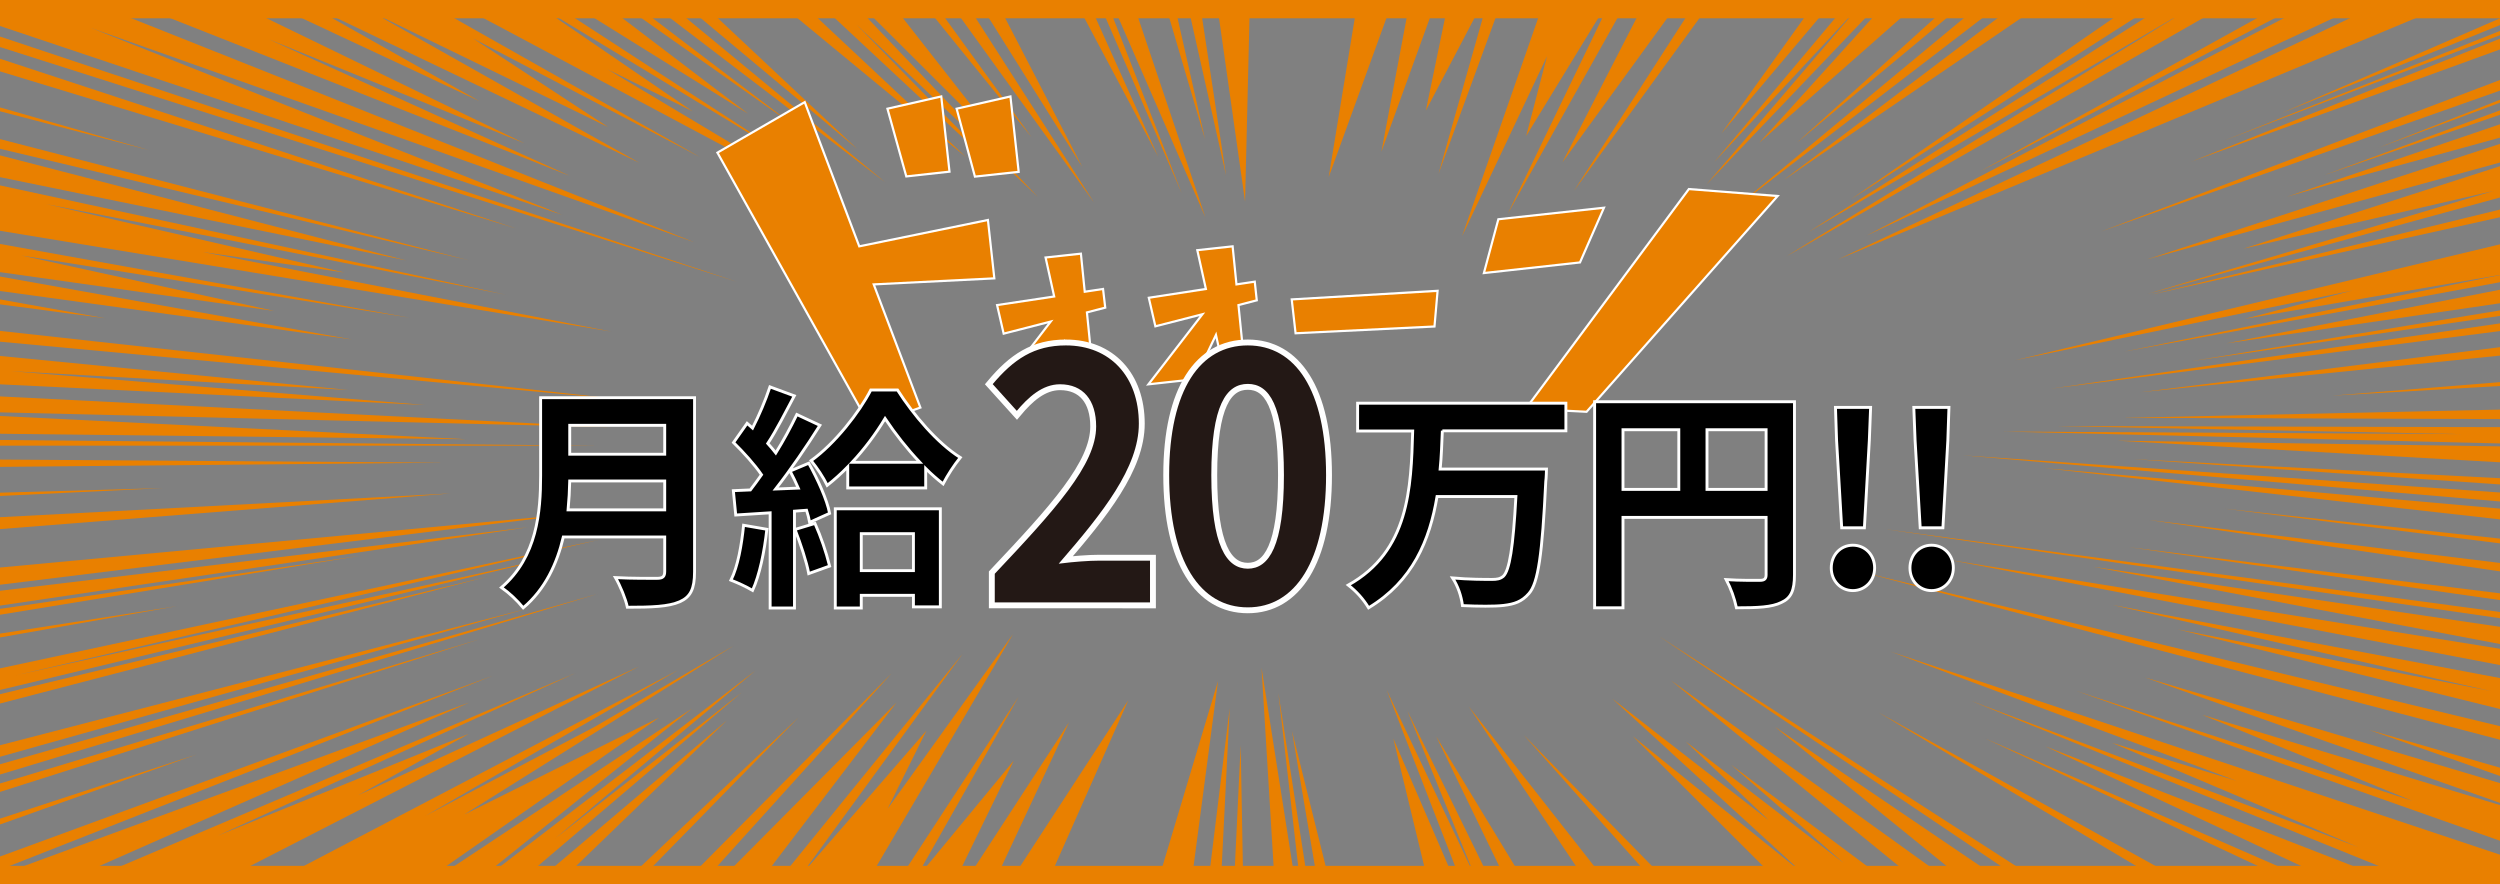 <?xml version="1.0" encoding="utf-8"?>
<!-- Generator: Adobe Illustrator 27.1.1, SVG Export Plug-In . SVG Version: 6.00 Build 0)  -->
<svg version="1.1" id="レイヤー_1" xmlns="http://www.w3.org/2000/svg" xmlns:xlink="http://www.w3.org/1999/xlink" x="0px"
	 y="0px" width="1366px" height="483.1px" viewBox="0 0 1366 483.1" style="enable-background:new 0 0 1366 483.1;"
	 xml:space="preserve">
<rect x="0" y="0" width="1366" height="483.1" fill="#808080" stroke="none"/>
<style type="text/css">
	.st0{fill:#E98000;}
	.st1{fill:#E98000;stroke:#FFFFFF;stroke-width:1.2;stroke-miterlimit:10;}
	.st2{stroke:#FFFFFF;stroke-width:1.59;stroke-miterlimit:10;}
	.st3{fill:none;stroke:#FFFFFF;stroke-width:5.35;stroke-miterlimit:10;}
	.st4{fill:#231815;}
	.st5{fill:none;stroke:#FFFFFF;stroke-width:1.07;stroke-miterlimit:10;}
</style>
<polygon class="st0" points="845.3,30.7 833.9,74.3 877.9,2.3 843.1,2.3 798.9,129 "/>
<polygon class="st0" points="936.8,88.4 1015.9,3.4 932.4,100.8 1026.4,2.3 1009.1,2.3 "/>
<polygon class="st0" points="982,77.8 1072.7,2.3 1065.5,2.3 "/>
<polygon class="st0" points="940.6,72.9 1000.2,2.3 991.1,2.3 "/>
<polygon class="st0" points="853.7,88.7 916.5,2.3 898.1,2.3 "/>
<polygon class="st0" points="823.8,116.9 888,2.3 879.1,2.3 "/>
<polygon class="st0" points="860,104.3 934.1,2.3 925.8,2.3 "/>
<polygon class="st0" points="948,113.6 1093,2.3 1082.2,2.3 "/>
<polygon class="st0" points="961.3,78 1047.1,2.3 1029.8,2.3 "/>
<polygon class="st0" points="1004.2,141.8 1338.1,2.3 1300.2,2.3 "/>
<polygon class="st0" points="1246.6,61.8 1366,13.7 1366,10 "/>
<polygon class="st0" points="974.6,98.4 1115.4,2.3 1101.5,2.3 "/>
<polygon class="st0" points="1019.9,128.7 1291.2,2.3 1262.5,2.3 "/>
<polygon class="st0" points="1081.8,93.7 1257.6,2.3 1247,2.3 "/>
<polygon class="st0" points="1011.3,108.9 1178.2,2.3 1165.7,2.3 "/>
<polygon class="st0" points="988.1,126.8 1195.7,5.1 976,140.1 1216.9,2.3 1183.8,2.3 "/>
<polygon class="st0" points="597.8,110.7 528.3,2.3 519.6,2.3 "/>
<polygon class="st0" points="529.7,478.3 545,478.3 584.1,394.7 "/>
<polygon class="st0" points="632.8,85.6 595.3,2.3 588.5,2.3 "/>
<polygon class="st0" points="591.4,91.3 545.3,2.3 535.6,2.3 "/>
<polygon class="st0" points="658.6,118.7 619.4,2.3 607.9,2.3 "/>
<polygon class="st0" points="645.7,105.6 605.3,2.3 600.9,2.3 "/>
<polygon class="st0" points="563.6,74.9 510.9,2.3 504.8,2.3 "/>
<polygon class="st0" points="550.3,97.8 468,13.4 567.1,107.6 466.8,2.3 448,2.3 "/>
<polygon class="st0" points="487.4,2.3 469.9,2.3 550.1,82.3 "/>
<polygon class="st0" points="1366,27 1366,21.1 1197.1,88.4 "/>
<polygon class="st0" points="485,441.9 506.2,399.2 438,477.8 526,357.2 427.7,478.3 476,478.3 553.5,346.5 "/>
<polygon class="st0" points="779.1,60.4 809.6,2.3 791.1,2.3 "/>
<polygon class="st0" points="786,95 819.9,2.3 812.3,2.3 "/>
<polygon class="st0" points="658.4,76 641.7,2.3 636.7,2.3 "/>
<polygon class="st0" points="682.9,2.3 665,2.3 680.3,110.1 "/>
<polygon class="st0" points="669.9,95.8 655.7,2.3 648.9,2.3 "/>
<polygon class="st0" points="726,96.8 760.3,2.3 741.5,2.3 "/>
<polygon class="st0" points="754.8,82.9 784,2.3 770,2.3 "/>
<polygon class="st0" points="1366,172.6 1366,169.6 1197.6,197.3 "/>
<polygon class="st0" points="1366,194.3 1366,189.7 1169.6,214.3 "/>
<polygon class="st0" points="1366,165.7 1366,158.3 1216.5,187.6 "/>
<polygon class="st0" points="1366,154.2 1366,150.3 1160.8,192.1 "/>
<polygon class="st0" points="1366,283.8 1366,277.9 1117,255.8 "/>
<polygon class="st0" points="1366,180.9 1366,176.7 1120.4,212.4 "/>
<polygon class="st0" points="1366,114.5 1175.3,161 1366,118.7 "/>
<polygon class="st0" points="1366,223.8 1160.1,228.3 1366,229 "/>
<polygon class="st0" points="1366,252.6 1366,243.9 1156.9,240.8 "/>
<polygon class="st0" points="1244.7,478.3 1256.1,478.3 1084.9,403.6 "/>
<polygon class="st0" points="1366,107.9 1366,90.8 1225.7,135.9 1362.5,104.3 1173.3,160.6 "/>
<polygon class="st0" points="1312.4,478.3 1366,478.3 1366,467 1032.9,356 1221.9,426.6 1154,405.9 1288.6,462.9 1076.6,382.8 "/>
<polygon class="st0" points="1366,459.4 1366,439.9 1203.3,390.6 1318.1,437.6 1134.4,377.5 "/>
<polygon class="st0" points="1366,396.8 1016.6,312.4 1366,404.2 "/>
<polygon class="st0" points="1117.6,407.8 1268.3,478.3 1298.8,478.3 "/>
<polygon class="st0" points="1366,438.7 1366,427.9 1171.8,370.1 "/>
<polygon class="st0" points="1163.2,299 1366,327.9 1366,324.2 "/>
<polygon class="st0" points="1366,387.4 1366,370.5 1154.5,330.6 1361,377.6 1189.9,343.9 "/>
<polygon class="st0" points="1366,312.2 1366,307.6 1174.1,284.1 "/>
<polygon class="st0" points="1366,337.8 1366,334.4 1029,289 "/>
<polygon class="st0" points="1366,274 1366,269.1 1072.5,248.8 "/>
<polygon class="st0" points="1366,49.5 1366,43.7 1148,126.5 "/>
<polygon class="st0" points="1366,351.9 1366,342.5 1143.8,309.7 "/>
<polygon class="st0" points="1366,242.3 1366,233.4 1123.9,232.8 1344.8,237.2 1094.6,235.8 "/>
<polygon class="st0" points="1366,19.2 1366,16.9 1215.3,76.8 "/>
<polygon class="st0" points="1065.5,306 1366,363.4 1366,354.5 "/>
<polygon class="st0" points="1274.1,216.2 1366,210.9 1366,208.8 "/>
<polygon class="st0" points="1366,56.1 1366,54.5 1299.6,80.7 "/>
<polygon class="st0" points="1285.5,158.7 1226.7,174.2 1366,150.2 1366,133.5 1101.2,196.8 "/>
<polygon class="st0" points="1216,278 1366,296.9 1366,294.3 "/>
<polygon class="st0" points="1366,62.7 1366,60.3 1269.9,95.7 "/>
<polygon class="st0" points="1366,88.8 1366,78.6 1173.2,141.7 "/>
<polygon class="st0" points="1277.2,99.5 1276.7,99.7 1366,75.2 1366,67.9 1249.6,107.5 "/>
<polygon class="st0" points="1366,261.3 1165.7,250.9 1366,264.7 "/>
<polygon class="st0" points="438.7,2.3 426.5,2.3 528,86 "/>
<polygon class="st0" points="556.5,380.8 492.8,478.3 501.2,478.3 "/>
<polygon class="st0" points="487.1,368 377.8,478.3 387.4,478.3 "/>
<polygon class="st0" points="281.9,124.8 0,32.1 0,39 "/>
<polygon class="st0" points="665.5,372.2 633.7,478.3 651.5,478.3 "/>
<polygon class="st0" points="553.9,415.6 502.2,478.3 523.3,478.3 "/>
<polygon class="st0" points="253.6,445.1 400.9,352.8 325.2,397 232.6,445.7 370.4,366.2 156.2,478.3 236.6,478.3 360.1,392.1 "/>
<polygon class="st0" points="554.2,478.3 574.1,478.3 616.5,382.6 "/>
<polygon class="st0" points="42.7,478.3 256.3,383.9 0,478 0,478.3 "/>
<polygon class="st0" points="0,251.1 0,255.1 242.6,252.8 "/>
<polygon class="st0" points="0,269.2 0,271 89,266.7 "/>
<polygon class="st0" points="0,163.6 0,166.3 57.5,173.9 "/>
<polygon class="st0" points="0,282.6 0,289.1 246.3,269.6 "/>
<polygon class="st0" points="0,346.2 0,348.3 96.6,331.2 "/>
<polygon class="st0" points="316.2,280.5 0,310.1 0,319.5 "/>
<polygon class="st0" points="107.5,412.2 0,447.3 0,450.5 "/>
<polygon class="st0" points="671.9,387 660.7,478.3 667.3,478.3 "/>
<polygon class="st0" points="345,478.3 351.9,478.3 436.3,392 "/>
<polygon class="st0" points="945.9,417.9 1007.3,471.5 921.1,405.2 966.6,448.3 881,381.8 985.4,477.4 892.2,402.3 968.4,478.3 
	1026.9,478.3 "/>
<polygon class="st0" points="913,371.8 1043.7,478.3 1061.1,478.3 "/>
<polygon class="st0" points="1069.9,478.3 1089.5,478.3 969.9,397.2 "/>
<polygon class="st0" points="832.5,401.5 900.8,478.3 907.6,478.3 "/>
<polygon class="st0" points="677.9,407.3 674.5,478.3 679.2,478.3 "/>
<polygon class="st0" points="1366,424 1366,419.5 1294.4,398.8 "/>
<polygon class="st0" points="802.5,386 864.5,478.3 875,478.3 "/>
<polygon class="st0" points="1100.8,478.3 1109.4,478.3 906.7,347.8 "/>
<polygon class="st0" points="1026.6,389.4 1175.8,478.3 1187,478.3 "/>
<polygon class="st0" points="821.6,478.3 830.8,478.3 784.7,402.3 "/>
<polygon class="st0" points="705.9,399.3 719.3,478.3 725.6,478.3 "/>
<polygon class="st0" points="689.3,364.9 696.2,478.3 707.1,478.3 "/>
<polygon class="st0" points="698.5,378.6 709.9,478.3 714,478.3 "/>
<polygon class="st0" points="769,388.4 805.7,478.3 813,478.3 "/>
<polygon class="st0" points="761.3,403.5 779.4,478.3 793.6,478.3 "/>
<polygon class="st0" points="757.7,377 797,478.3 805.6,478.3 "/>
<polygon class="st0" points="489.8,383.9 396.1,478.3 417.8,478.3 "/>
<polygon class="st0" points="168,2.3 148.6,2.3 261.8,55.2 "/>
<polygon class="st0" points="146.5,21.3 286.5,78.3 129.8,2.3 73.7,2.3 311.3,96.1 "/>
<polygon class="st0" points="240.6,478.3 264.5,478.3 378,387.2 "/>
<polygon class="st0" points="49.8,15.3 379.4,132.4 52.5,2.3 0,2.3 0,14.2 307.5,117.5 "/>
<polygon class="st0" points="234.7,2.3 168.2,2.3 349.4,89 204.3,7.2 332.2,69.4 258.5,21 382.6,85.9 "/>
<polygon class="st0" points="0,20 0,25.7 402.7,154 "/>
<polygon class="st0" points="0,322.8 0,330.9 288.4,288.1 "/>
<polygon class="st0" points="0,468 0,475.2 269.3,369.2 "/>
<polygon class="st0" points="483.7,99.6 365.8,2.3 356.3,2.3 "/>
<polygon class="st0" points="297.3,478.3 309.5,478.3 397.2,393.6 "/>
<polygon class="st0" points="433.4,68.3 346.6,2.3 339.7,2.3 "/>
<polygon class="st0" points="468.3,81.3 384.1,2.3 373.8,2.3 "/>
<polygon class="st0" points="0,332.7 0,335.9 197.1,303.6 "/>
<polygon class="st0" points="267,478.3 287.9,478.3 405.2,378.4 303.5,458 412.9,366.3 "/>
<polygon class="st0" points="408.7,62.1 330.1,2.3 312.6,2.3 "/>
<polygon class="st0" points="332,37.9 378.4,60.8 292.9,2.3 431.6,86.3 302.4,2.3 249.9,2.3 456,112.1 "/>
<polygon class="st0" points="0,227.3 0,237 254.9,240 "/>
<polygon class="st0" points="0,240.4 0,243.5 325.1,243.5 "/>
<polygon class="st0" points="0,377 303.9,304.1 8.9,368.9 327.4,294.9 0,365.2 "/>
<polygon class="st0" points="0,379.3 0,384.4 265.9,315.2 "/>
<polygon class="st0" points="126.7,478.3 349.3,364.1 195.7,434.5 256.1,401 119,456.6 314.4,367.8 54.2,478.3 "/>
<polygon class="st0" points="0,417.6 0,423.2 326.9,324.4 "/>
<polygon class="st0" points="0,428.1 0,432.7 262.2,349.2 "/>
<polygon class="st0" points="0,194.5 0,210 232.3,221.3 6,202.8 190.4,213.1 "/>
<polygon class="st0" points="0,407.2 0,413.5 288.6,332.4 "/>
<polygon class="st0" points="0,216.6 0,225.3 332.4,233.4 "/>
<polygon class="st0" points="0,133.3 0,148.7 149.9,169.9 11.7,139.6 223.8,173.6 "/>
<polygon class="st0" points="0,101.3 0,126.1 334.1,181.2 110.7,137.7 188.2,148.9 25.2,111.5 276.2,161 "/>
<polygon class="st0" points="0,84.9 0,96.8 222,142.3 "/>
<polygon class="st0" points="0,151.1 0,159 192.3,185.5 "/>
<polygon class="st0" points="0,81.3 256,142.2 0,76 "/>
<polygon class="st0" points="0,186.7 342.6,218.6 0,180.8 "/>
<polygon class="st0" points="0,60.8 81.6,82.1 0,58.7 "/>
<polygon class="st1" points="543.3,152.1 539.8,120.2 469.5,134.6 439.7,55.8 392,83.4 475.3,232.5 502.9,222.7 477.4,155.4 "/>
<polygon class="st1" points="518.8,93.8 514.3,52.7 484.9,59.4 495.2,96.4 "/>
<polygon class="st1" points="556.6,93.9 552.1,52.7 522.7,59.4 532.7,96.5 "/>
<polygon class="st1" points="876.4,113.5 818.7,119.8 810.8,149.2 863.3,143.4 "/>
<polygon class="st1" points="922.8,103.3 833.7,223.3 866.9,225 971.3,107.1 "/>
<path class="st1" d="M602.7,157.9l-10,1.5c-1.2-11.8-2.1-20.8-2.1-20.8l-19.3,2.1l4.7,21.3l-31.2,4.7l3.6,15.6l25.7-6.6L544.7,214
	l25.4-2.8l11.5-24.2l5.9,26.8c0,0,10.7,0,10.6-1.2c-0.1-0.6-2.2-22.2-4.2-41.9l10-2.6L602.7,157.9z"/>
<path class="st1" d="M685.6,153.9l-10,1.5c-1.2-11.8-2.1-20.8-2.1-20.8l-19.3,2.1l4.7,21.2l-31.2,4.8l3.6,15.6l25.7-6.6L627.5,210
	l25.4-2.8l11.5-24.2l5.9,26.8c0,0,10.7,0,10.6-1.2c-0.1-0.6-2.2-22.2-4.2-41.9l10-2.6L685.6,153.9z"/>
<polygon class="st1" points="707.9,182.1 783.8,178.4 785.5,158.9 705.8,163.6 "/>
<path class="st2" d="M379.5,312.5c0,9.3-2.2,13.7-8.1,16.3c-6.2,2.7-15.3,3-28.6,3c-0.9-4.5-4-11.9-6.5-16.2
	c9,0.5,19.9,0.4,22.8,0.4c3.1,0,4.1-1,4.1-3.8v-18.8h-55.4c-3.4,14.5-9.9,28.6-21.9,38.7c-3.5-4.2-7.5-8-11.9-11.1
	c19.5-16.7,21.4-41.4,21.4-61.1v-42.6h84.1L379.5,312.5z M363.2,278.6v-15.8h-51.9c-0.1,4.9-0.4,10.4-0.9,15.8H363.2z M311.3,232.4
	v15.8h51.9v-15.8L311.3,232.4z"/>
<path class="st2" d="M419,289.2c-1.3,12.2-4,25.1-7.8,33.4c-3.8-2.2-7.7-4-11.8-5.6c3.8-7.6,5.8-19.1,6.9-30L419,289.2z
	 M441.9,253.1c4.9,8.8,10,20,11.4,27.4l-10.9,4.9c-0.4-2.2-1-4.4-1.7-6.6l-6.6,0.5v52.9h-13.3v-52l-18.8,1.2l-1.3-13.3l9.3-0.4
	c1.9-2.5,4-5.3,6.1-8.3c-3.8-5.6-10-12.4-15.3-17.6l7.4-10.5c0.9,0.8,2,1.7,3,2.6c3.7-7.3,6.9-14.8,9.5-22.5l13.3,4.9
	c-4.7,8.8-9.8,18.9-14.5,26c1.6,1.8,3.1,3.5,4.4,5.2c4.2-6.8,8-13.8,11.5-21l12.6,5.9c-7.1,11.3-16,24.3-24.2,34.8l12.4-0.5
	c-1.4-3.2-3-6.5-4.5-9.3L441.9,253.1z M445.3,286c3.3,7.5,6,15.3,8,23.3l-11.4,4.1c-1.2-6.5-4.5-16.4-7.5-24.1L445.3,286z
	 M490.4,213.1c8.7,13.6,21.7,29,34.3,36.9c-3.6,4.5-6.7,9.3-9.4,14.4c-3.3-2.6-6.5-5.4-9.5-8.4v10.6h-42.6v-11.5
	c-3.5,3.6-7.3,7-11.2,10.1c-2.4-4.8-5.4-9.3-8.8-13.5c13.1-9.4,26.3-26.4,32.6-38.6L490.4,213.1z M456.4,278h57.4v53.6h-14.7v-6.3
	h-28.5v6.9h-14.2V278z M502.6,252.6c-7-7.4-13.3-15.4-19-23.9c-5.2,8.6-11.2,16.6-18,23.9H502.6z M470.6,291.6v20.2h28.5v-20.2
	L470.6,291.6z"/>
<path class="st2" d="M788.1,235.3c-0.3,6.9-0.5,14-1.2,21H845c0,0-0.1,4.9-0.4,6.9c-1.9,39.7-4.1,55.4-9.2,61.1
	c-3.9,4.5-8,5.8-13.8,6.5c-5,0.6-14,0.5-22.5,0.1c-0.7-5.4-2.5-10.6-5.4-15.1c8.9,0.8,17.7,0.8,21.6,0.8c2.7,0,4.4-0.3,6.1-1.7
	c3.4-3.2,5.4-15.9,6.9-43.6h-43.1c-4,23.9-13.3,46.3-37.4,60.8c-2.9-4.8-6.7-9-11.1-12.4c33.3-18.6,34.3-53.1,35.2-84.2h-30.1v-15.2
	h113.8v15.1H788.1z"/>
<path class="st2" d="M980.5,314.1c0,8.4-1.8,12.7-7.2,15.1c-5.2,2.6-12.9,2.9-24.5,2.9c-1.2-5.4-3-10.5-5.6-15.4
	c7.4,0.5,15.8,0.4,18.4,0.4s3.4-0.9,3.4-3.1v-31.3h-78.2v49.4h-15.5V219.5h109.2V314.1z M886.8,267.4h30.5v-32.6h-30.5V267.4z
	 M965,267.4v-32.6h-32.3v32.6H965z"/>
<path class="st2" d="M1000.6,310.3c0-7,5-12.4,11.8-12.4s11.9,5.4,11.9,12.4s-5.2,12.4-11.9,12.4S1000.6,317.3,1000.6,310.3z
	 M1003.5,240.6l-0.6-18h19.2l-0.7,18l-2.7,47.8h-12.4L1003.5,240.6z"/>
<path class="st2" d="M1043.6,310.3c0-7,5-12.4,11.8-12.4s11.9,5.4,11.9,12.4s-5.2,12.4-11.9,12.4S1043.6,317.3,1043.6,310.3z
	 M1046.4,240.6l-0.7-18h19.2l-0.6,18l-2.7,47.8h-12.4L1046.4,240.6z"/>
<rect y="0" class="st0" width="1366" height="10"/>
<rect y="473.1" class="st0" width="1366" height="10"/>
<g>
	<g>
		<path class="st3" d="M543,313.3c33.4-35.4,55.4-59.7,55.4-80.3c0-14.1-6.9-22.5-19.2-22.5c-9.4,0-17,6.9-23.6,14.8l-13.9-15.4
			c11.8-14.1,23.2-21.7,40.7-21.7c24.3,0,40.4,17.1,40.4,43.3c0,24.3-20.1,49.3-43,75.8c6.4-0.8,14.9-1.5,21-1.5h28.1v23.9H543
			V313.3z"/>
		<path class="st3" d="M638.3,259.6c0-47,17.2-71.4,43.5-71.4c26.3,0,43.3,24.6,43.3,71.4c0,47.2-17,72.8-43.3,72.8
			C655.4,332.4,638.3,306.8,638.3,259.6z M701,259.6c0-38.5-8.1-49.3-19.2-49.3s-19.4,10.8-19.4,49.3c0,38.7,8.3,50.6,19.4,50.6
			S701,298.3,701,259.6z"/>
	</g>
	<g>
		<path class="st4" d="M543,313.3c33.4-35.4,55.4-59.7,55.4-80.3c0-14.1-6.9-22.5-19.2-22.5c-9.4,0-17,6.9-23.6,14.8l-13.9-15.4
			c11.8-14.1,23.2-21.7,40.7-21.7c24.3,0,40.4,17.1,40.4,43.3c0,24.3-20.1,49.3-43,75.8c6.4-0.8,14.9-1.5,21-1.5h28.1v23.9H543
			V313.3z"/>
		<path class="st4" d="M638.3,259.6c0-47,17.2-71.4,43.5-71.4c26.3,0,43.3,24.6,43.3,71.4c0,47.2-17,72.8-43.3,72.8
			C655.4,332.4,638.3,306.8,638.3,259.6z M701,259.6c0-38.5-8.1-49.3-19.2-49.3s-19.4,10.8-19.4,49.3c0,38.7,8.3,50.6,19.4,50.6
			S701,298.3,701,259.6z"/>
	</g>
	<g>
		<path class="st5" d="M543,313.3c33.4-35.4,55.4-59.7,55.4-80.3c0-14.1-6.9-22.5-19.2-22.5c-9.4,0-17,6.9-23.6,14.8l-13.9-15.4
			c11.8-14.1,23.2-21.7,40.7-21.7c24.3,0,40.4,17.1,40.4,43.3c0,24.3-20.1,49.3-43,75.8c6.4-0.8,14.9-1.5,21-1.5h28.1v23.9H543
			V313.3z"/>
		<path class="st5" d="M638.3,259.6c0-47,17.2-71.4,43.5-71.4c26.3,0,43.3,24.6,43.3,71.4c0,47.2-17,72.8-43.3,72.8
			C655.4,332.4,638.3,306.8,638.3,259.6z M701,259.6c0-38.5-8.1-49.3-19.2-49.3s-19.4,10.8-19.4,49.3c0,38.7,8.3,50.6,19.4,50.6
			S701,298.3,701,259.6z"/>
	</g>
</g>
</svg>
